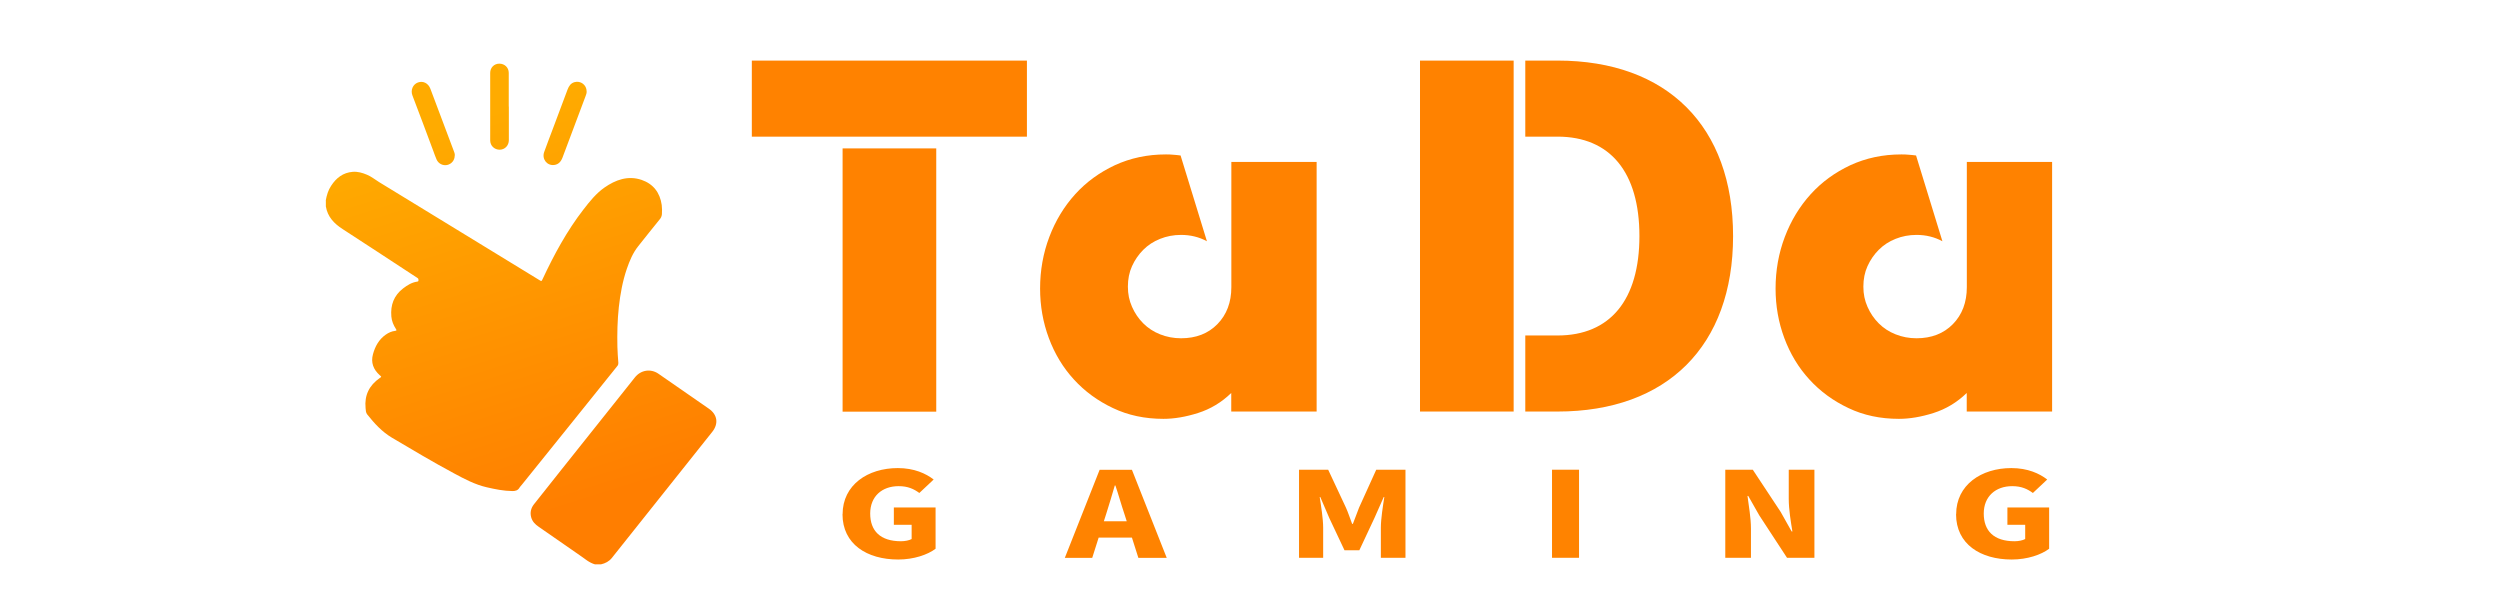 <?xml version="1.0" encoding="UTF-8"?>
<svg id="Layer_1" data-name="Layer 1" xmlns="http://www.w3.org/2000/svg" xmlns:xlink="http://www.w3.org/1999/xlink" viewBox="0 0 260 64">
  <defs>
    <style>
      .cls-1 {
        fill: url(#_未命名漸層_4);
      }

      .cls-1, .cls-2, .cls-3, .cls-4, .cls-5, .cls-6, .cls-7 {
        stroke-width: 0px;
      }

      .cls-2 {
        fill: url(#_未命名漸層_4-5);
      }

      .cls-3 {
        fill: url(#_未命名漸層_4-2);
      }

      .cls-4 {
        fill: url(#_未命名漸層_4-4);
      }

      .cls-5 {
        fill: url(#_未命名漸層_4-3);
      }

      .cls-6 {
        fill: #ff8300;
      }

      .cls-7 {
        fill: #ff8200;
      }
    </style>
    <linearGradient id="_未命名漸層_4" data-name="未命名漸層 4" x1="47.38" y1="12.81" x2="59.92" y2="52.56" gradientUnits="userSpaceOnUse">
      <stop offset="0" stop-color="#ffab00"/>
      <stop offset="1" stop-color="#ff7e00"/>
    </linearGradient>
    <linearGradient id="_未命名漸層_4-2" data-name="未命名漸層 4" x1="52.99" y1="11.04" x2="65.53" y2="50.79" xlink:href="#_未命名漸層_4"/>
    <linearGradient id="_未命名漸層_4-3" data-name="未命名漸層 4" x1="45.25" y1="13.48" x2="57.79" y2="53.23" xlink:href="#_未命名漸層_4"/>
    <linearGradient id="_未命名漸層_4-4" data-name="未命名漸層 4" x1="57.73" y1="9.55" x2="70.27" y2="49.3" xlink:href="#_未命名漸層_4"/>
    <linearGradient id="_未命名漸層_4-5" data-name="未命名漸層 4" x1="52.03" y1="11.34" x2="64.57" y2="51.09" xlink:href="#_未命名漸層_4"/>
  </defs>
  <g>
    <path class="cls-6" d="m87.63,53.48c0-3.05,2.62-4.8,5.74-4.8,1.71,0,2.93.57,3.73,1.19l-1.49,1.4c-.56-.41-1.18-.71-2.15-.71-1.73,0-2.96,1.06-2.96,2.85s1.04,2.88,3.2,2.88c.42,0,.86-.09,1.11-.23v-1.48h-1.85v-1.8h4.34v4.29c-.82.62-2.26,1.12-3.89,1.12-3.25,0-5.79-1.6-5.79-4.71Z"/>
    <path class="cls-6" d="m117.71,55.91h-3.45l-.67,2.11h-2.85l3.62-9.16h3.36l3.62,9.16h-2.95l-.67-2.11Zm-.53-1.7l-.25-.78c-.31-.91-.61-2.01-.93-2.94h-.06c-.28.96-.6,2.03-.89,2.94l-.25.78h2.38Z"/>
    <path class="cls-6" d="m135.1,48.85h3.03l1.85,3.95c.24.53.42,1.11.64,1.68h.08c.24-.57.42-1.15.64-1.68l1.79-3.95h3.04v9.16h-2.56v-3.14c0-.91.22-2.28.36-3.18h-.06l-.97,2.19-1.57,3.35h-1.54l-1.58-3.35-.94-2.19h-.06c.14.9.36,2.27.36,3.18v3.14h-2.51v-9.16Z"/>
    <path class="cls-6" d="m161.41,48.85h2.81v9.16h-2.81v-9.16Z"/>
    <path class="cls-6" d="m179.44,48.85h2.85l2.9,4.39,1.14,2.03h.08c-.16-.97-.38-2.29-.38-3.39v-3.03h2.67v9.16h-2.85l-2.89-4.42-1.14-2.01h-.08c.13,1.02.36,2.28.36,3.39v3.04h-2.67v-9.16Z"/>
    <path class="cls-6" d="m203.44,53.48c0-3.05,2.62-4.8,5.74-4.8,1.71,0,2.93.57,3.73,1.19l-1.49,1.4c-.56-.41-1.18-.71-2.15-.71-1.72,0-2.96,1.06-2.96,2.85s1.04,2.88,3.2,2.88c.42,0,.86-.09,1.11-.23v-1.48h-1.85v-1.8h4.34v4.29c-.82.62-2.26,1.12-3.89,1.12-3.25,0-5.79-1.6-5.79-4.71Z"/>
  </g>
  <g>
    <path class="cls-7" d="m106.8,6.3v7.91h-28.61v-7.91h28.61Zm-19.17,9.13h9.74v27.38h-9.74V15.42Z"/>
    <path class="cls-7" d="m128.05,16.84h8.88v25.96h-8.88v-1.93c-1.01.98-2.16,1.67-3.45,2.08-1.29.41-2.49.61-3.6.61-1.93,0-3.68-.37-5.25-1.12-1.57-.74-2.93-1.73-4.06-2.97-1.13-1.23-2-2.67-2.61-4.31-.61-1.64-.91-3.35-.91-5.15,0-1.89.32-3.68.96-5.37.64-1.69,1.54-3.17,2.69-4.44,1.15-1.27,2.53-2.27,4.13-3.02,1.61-.74,3.37-1.12,5.3-1.12.24,0,.48,0,.74.03.25.02.52.04.79.08l2.74,8.92c-.81-.44-1.71-.66-2.69-.66-.78,0-1.51.14-2.18.41-.68.27-1.26.65-1.75,1.14-.49.49-.88,1.06-1.17,1.7-.29.64-.43,1.35-.43,2.13s.14,1.44.43,2.1c.29.66.68,1.23,1.17,1.72.49.49,1.07.87,1.75,1.14.68.27,1.4.41,2.18.41,1.56,0,2.82-.49,3.78-1.47.96-.98,1.45-2.26,1.45-3.85v-13.03Z"/>
    <path class="cls-7" d="m147.68,6.3h9.74v36.5h-9.74V6.3Zm32.56,18.25c0,11.41-6.85,18.25-18.26,18.25h-3.35v-7.91h3.35c5.48,0,8.52-3.7,8.52-10.34s-3.04-10.34-8.52-10.34h-3.35v-7.91h3.35c11.41,0,18.26,6.84,18.26,18.25Z"/>
    <path class="cls-7" d="m204.54,16.84h8.88v25.96h-8.88v-1.93c-1.01.98-2.16,1.67-3.45,2.08-1.29.41-2.49.61-3.6.61-1.93,0-3.68-.37-5.25-1.12-1.57-.74-2.93-1.73-4.06-2.97-1.13-1.23-2-2.67-2.61-4.31-.61-1.64-.91-3.35-.91-5.15,0-1.89.32-3.68.96-5.37.64-1.69,1.54-3.17,2.69-4.44,1.15-1.27,2.53-2.27,4.13-3.02,1.61-.74,3.37-1.12,5.3-1.12.24,0,.48,0,.74.03.25.02.52.04.79.08l2.74,8.92c-.81-.44-1.71-.66-2.69-.66-.78,0-1.51.14-2.18.41-.68.27-1.26.65-1.75,1.14-.49.49-.88,1.06-1.17,1.7-.29.64-.43,1.35-.43,2.13s.14,1.44.43,2.1c.29.66.68,1.23,1.17,1.72.49.49,1.07.87,1.75,1.14.68.27,1.4.41,2.18.41,1.55,0,2.82-.49,3.78-1.47.96-.98,1.45-2.26,1.45-3.85v-13.03Z"/>
  </g>
  <g>
    <path class="cls-1" d="m33.88,20.84c.1-.54.25-1.06.56-1.52.53-.82,1.24-1.37,2.25-1.45.51-.04,1,.1,1.47.3.46.19.85.51,1.27.77,2.5,1.53,5.01,3.06,7.51,4.59,3.05,1.86,6.1,3.73,9.14,5.59.24.15.24.15.36-.11,1.19-2.54,2.52-5,4.24-7.22.65-.84,1.31-1.67,2.18-2.28,1.16-.81,2.45-1.28,3.87-.8,1.22.42,1.91,1.33,2.09,2.61.04.32.04.63.02.96-.02.23-.11.4-.25.56-.74.92-1.48,1.83-2.21,2.76-.56.7-.9,1.52-1.19,2.36-.44,1.29-.68,2.62-.83,3.97-.15,1.38-.18,2.76-.15,4.14.01.56.06,1.13.1,1.69,0,.13-.03.22-.11.31-1.61,2-3.22,4-4.82,6-1.71,2.12-3.41,4.24-5.12,6.36-.07.09-.16.17-.22.27-.17.31-.45.38-.77.37-.9-.01-1.77-.19-2.64-.39-1.23-.28-2.33-.87-3.43-1.46-2.18-1.17-4.31-2.44-6.44-3.7-1.04-.62-1.83-1.49-2.57-2.42-.15-.19-.15-.44-.17-.66-.13-1.33.38-2.36,1.47-3.12.21-.14.2-.13,0-.3-.66-.59-.94-1.32-.7-2.18.22-.81.61-1.53,1.32-2.03.3-.21.63-.36.99-.4.17-.02.15-.08.08-.19-.26-.4-.44-.83-.48-1.31-.1-1.18.26-2.17,1.22-2.91.44-.34.91-.63,1.47-.71.07,0,.12-.03.13-.1.01-.1.01-.21-.09-.27-.19-.13-.38-.26-.58-.38-2.4-1.57-4.8-3.15-7.21-4.71-.89-.57-1.57-1.28-1.75-2.36v-.61Z"/>
    <path class="cls-3" d="m61.9,58.7c-.62-.17-1.08-.59-1.59-.94-1.43-.98-2.85-1.98-4.28-2.97-.37-.25-.67-.55-.79-1-.13-.49-.02-.94.28-1.33.93-1.18,1.87-2.36,2.8-3.53,2.1-2.64,4.2-5.28,6.31-7.92.47-.59.93-1.17,1.4-1.76.61-.77,1.64-.94,2.45-.38,1.34.92,2.67,1.86,4.01,2.78.41.29.83.57,1.24.86.89.62,1.02,1.56.34,2.41-2.46,3.09-4.92,6.19-7.39,9.28-1.02,1.28-2.03,2.56-3.05,3.83-.29.36-.68.56-1.12.66h-.61Z"/>
    <path class="cls-5" d="m47.29,16.18c0,.49-.33.88-.79.98-.45.09-.91-.14-1.1-.58-.13-.29-.23-.6-.34-.89-.72-1.92-1.43-3.85-2.17-5.77-.21-.56.06-1.15.57-1.34.54-.2,1.08.07,1.3.65.8,2.13,1.6,4.25,2.4,6.38.07.19.16.38.14.57Z"/>
    <path class="cls-4" d="m61.01,9.52c.01.14-.04.3-.1.45-.8,2.14-1.61,4.28-2.41,6.42-.16.42-.42.72-.88.77-.74.08-1.28-.62-1.03-1.34.28-.78.58-1.56.87-2.33.52-1.4,1.05-2.79,1.57-4.19.14-.36.33-.65.73-.76.63-.17,1.25.29,1.25.97Z"/>
    <path class="cls-2" d="m52.92,11.08c0,1.16,0,2.33,0,3.49,0,.57-.41.99-.95,1-.55,0-.99-.41-.99-.97,0-2.34,0-4.68,0-7.02,0-.55.41-.96.95-.96.55,0,.98.4.98.96,0,1.12,0,2.23,0,3.35,0,.05,0,.11,0,.16Z"/>
  </g>
</svg>